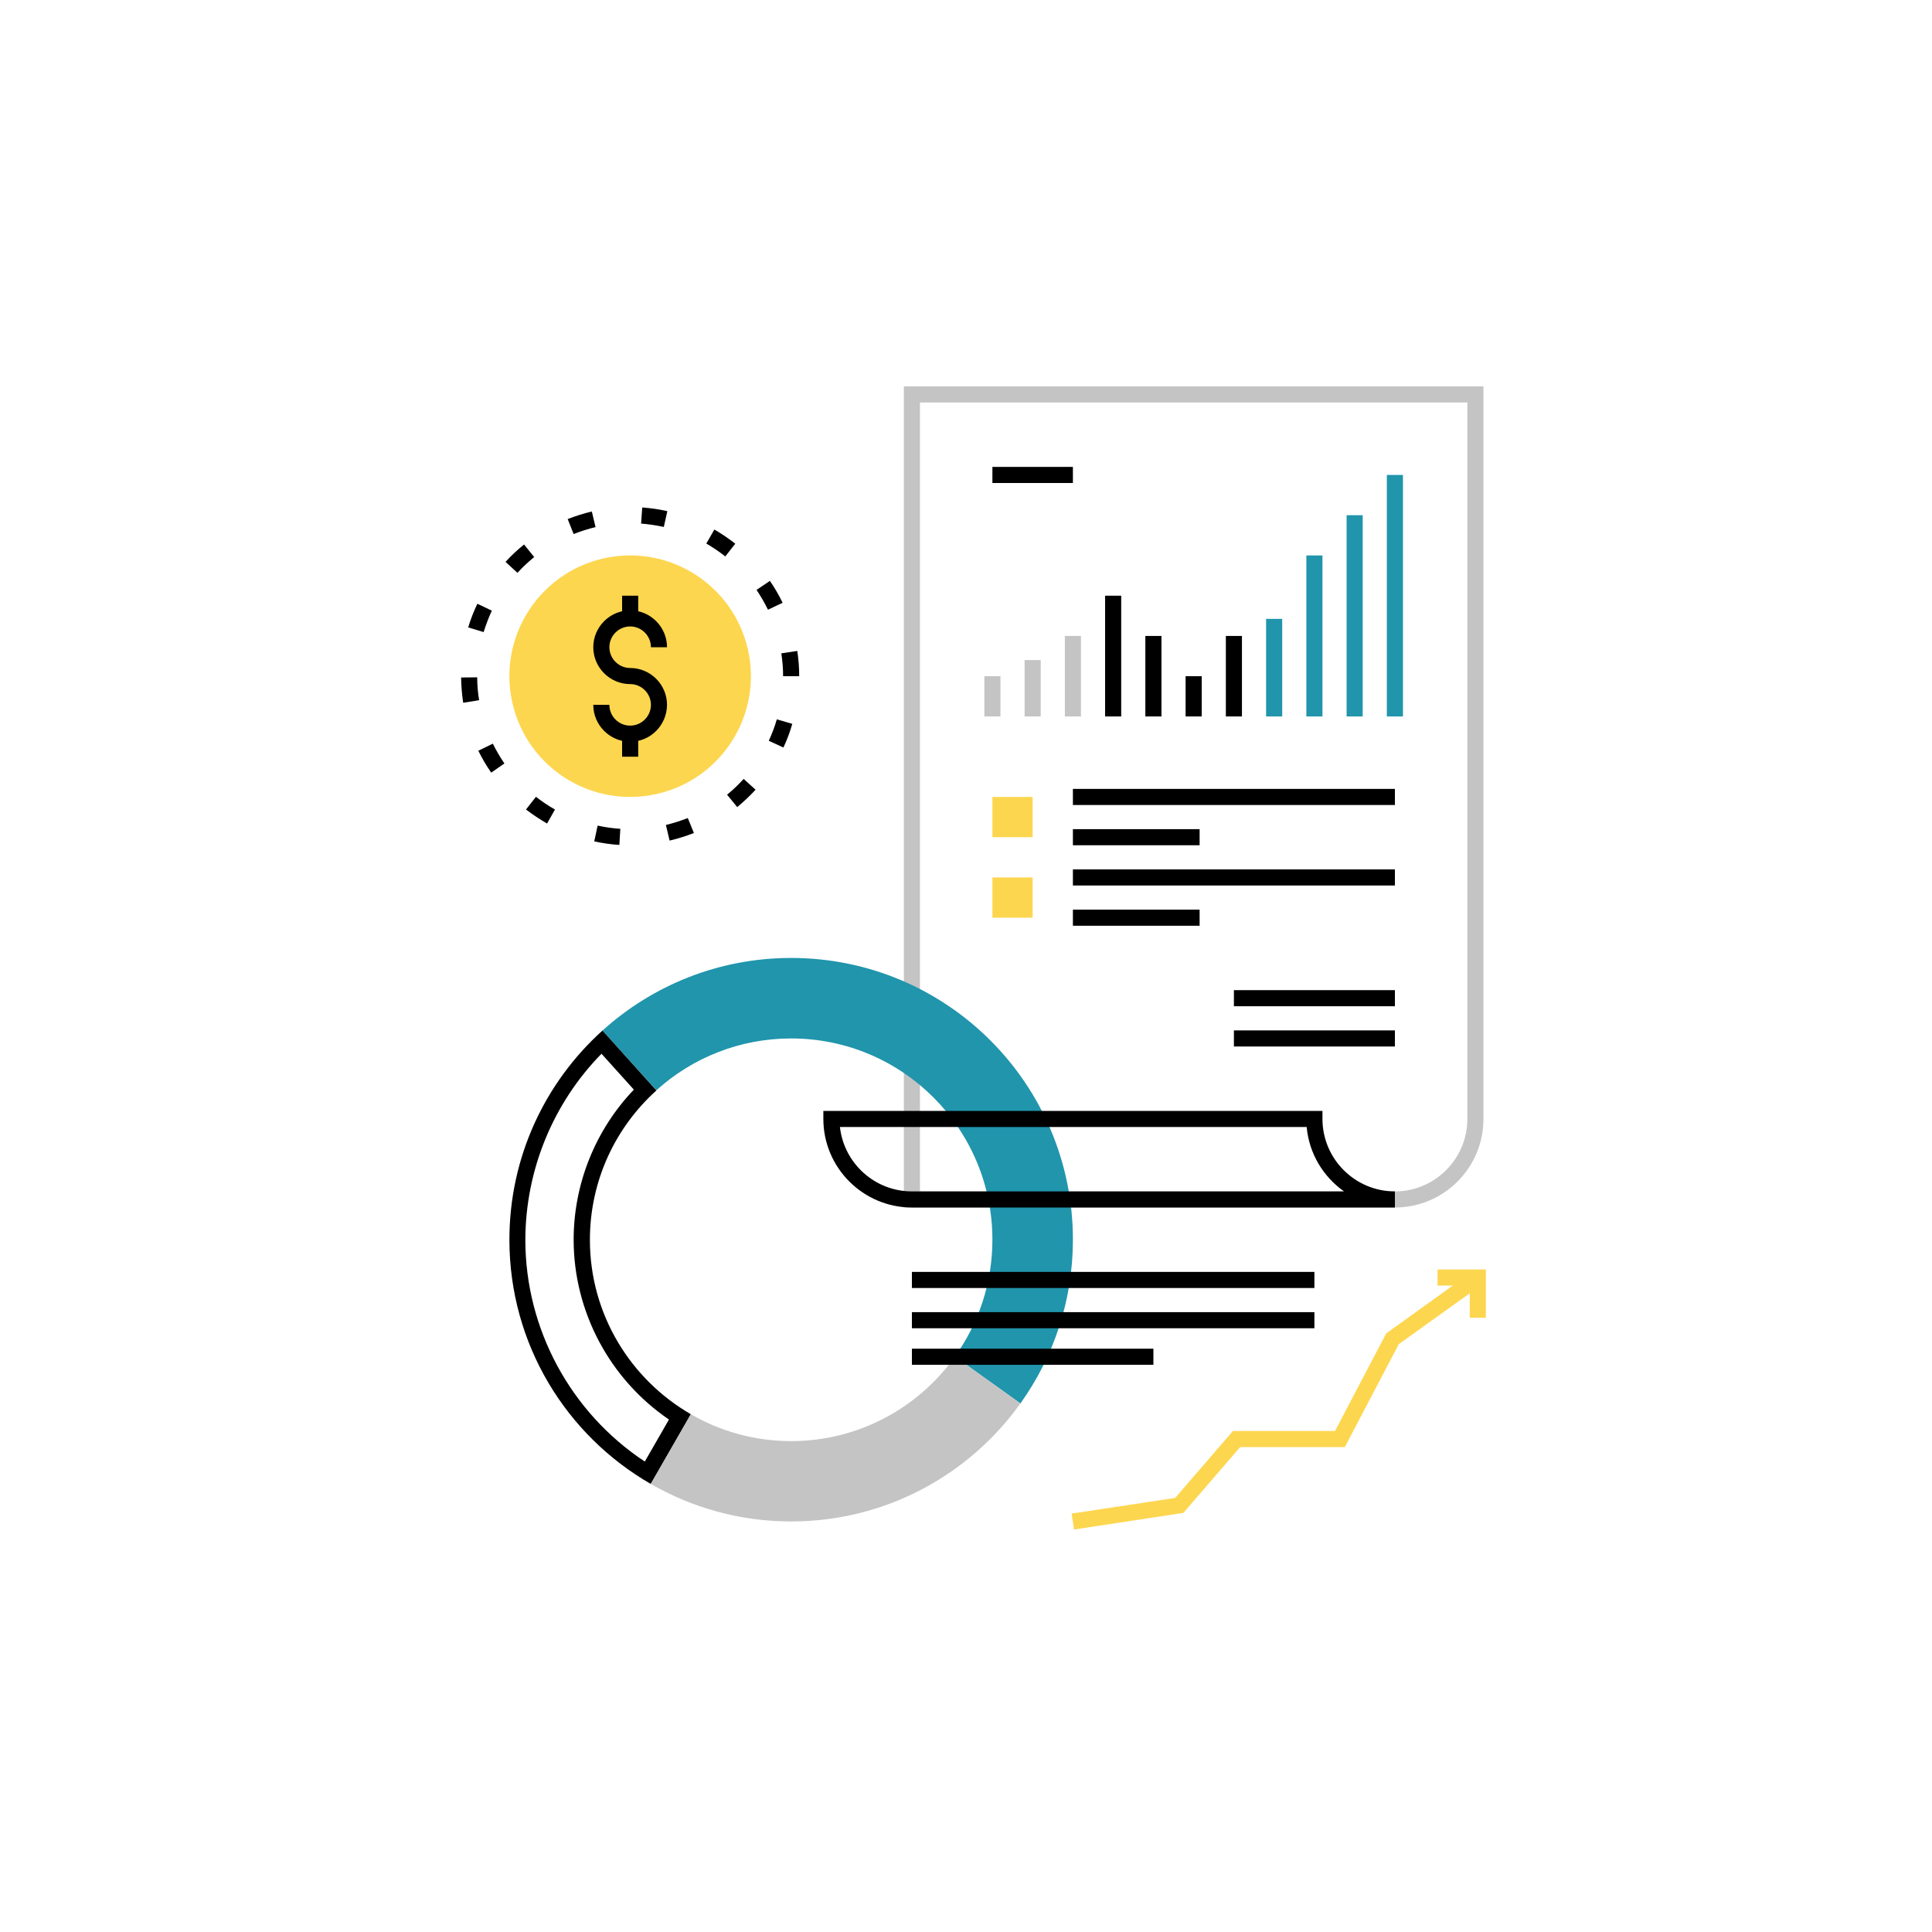 <svg width="1200" height="1200" viewBox="0 0 1200 1200" fill="none" xmlns="http://www.w3.org/2000/svg">
<path d="M866.4 750H561.4V240H921.4V695C921.4 725.4 896.7 750 866.4 750ZM571.4 740H866.4C891.2 740 911.4 719.8 911.4 695V250H571.4V740Z" fill="#C4C4C4"/>
<path d="M491.4 645C560.4 645 616.4 701 616.4 770C616.4 797.1 607.7 822.2 593.1 842.6L633.8 871.7C654.3 843 666.4 807.9 666.4 770C666.4 673.3 588.1 595 491.4 595C446.3 595 405.2 612.1 374.2 640.1L407.7 677.2C429.8 657.2 459.2 645 491.4 645Z" fill="#2095AC"/>
<path d="M667.1 950L665.6 940.1L729.9 930.4L765.8 888.8H829.2L861 828.2L915 789.4L920.8 797.6L868.8 834.9L835.3 898.8H770.3L735 939.7L667.1 950Z" fill="#FDD64F"/>
<path d="M922.9 818.5H912.9V798.5H892.9V788.5H922.9V818.5Z" fill="#FDD64F"/>
<path d="M866.4 750H566.4C536.1 750 511.4 725.3 511.4 695V690H821.4V695C821.4 719.8 841.6 740 866.4 740V750ZM521.7 700C524.2 722.5 543.3 740 566.4 740H834.8C821.9 730.9 813.1 716.5 811.6 700H521.7Z" fill="black"/>
<path d="M373.6 654.5L393.7 676.8C369.8 701.8 356.3 735.3 356.3 770C356.3 814.8 378.8 856.7 415.5 881.7L400.5 907.8C354.5 877.4 326.3 825.5 326.3 770.1C326.4 726.8 343.5 685.2 373.6 654.5ZM374.2 640.1C338.7 672.1 316.4 718.5 316.4 770C316.4 834.9 351.7 891.5 404.2 921.7L429.1 878.4C391.7 856.8 366.4 816.4 366.4 770.1C366.4 733.3 382.3 700.2 407.7 677.3L374.2 640.1Z" fill="black"/>
<path d="M593.1 842.7C570.4 874.4 533.3 895.1 491.4 895.1C468.7 895.1 447.4 889 429.1 878.4L404.2 921.7C429.9 936.5 459.7 945 491.4 945C550.1 945 602 916.1 633.8 871.7L593.1 842.7Z" fill="#C4C4C4"/>
<path d="M408.09 493.107C448.471 483.886 473.733 443.676 464.512 403.294C455.292 362.912 415.081 337.651 374.7 346.872C334.318 356.092 309.057 396.302 318.277 436.684C327.498 477.066 367.708 502.327 408.09 493.107Z" fill="#FDD64F"/>
<path d="M384.7 524.8C379.5 524.5 374.2 523.7 369.1 522.6L371.2 512.8C375.8 513.8 380.6 514.5 385.3 514.8L384.7 524.8ZM415.9 522.1L413.6 512.4C418.2 511.3 422.8 509.8 427.2 508.1L431 517.4C426.1 519.3 421 520.9 415.9 522.1ZM339.8 511.5C335.3 508.9 330.9 506 326.7 502.8L332.9 494.9C336.6 497.8 340.6 500.5 344.7 502.8L339.8 511.5ZM457.9 501.3L451.6 493.6C455.3 490.6 458.7 487.3 461.9 483.8L469.3 490.5C465.8 494.3 461.9 498 457.9 501.3ZM305.1 479.9C302.1 475.6 299.4 471 297.1 466.3L306.1 461.9C308.2 466.1 310.6 470.3 313.3 474.2L305.1 479.9ZM486.6 464.3L477.5 460.1C479.5 455.8 481.2 451.3 482.5 446.8L492.1 449.6C490.7 454.6 488.8 459.6 486.6 464.3ZM287.7 436.5C286.9 431.3 286.5 426.1 286.4 420.8L296.4 420.7C296.4 425.4 296.8 430.2 297.6 434.9L287.7 436.5ZM496.4 420H486.4C486.4 415.2 486 410.5 485.3 405.8L495.2 404.3C496 409.5 496.4 414.8 496.4 420ZM300.4 392.6L290.8 389.7C292.3 384.7 294.2 379.8 296.5 375L305.5 379.3C303.5 383.6 301.8 388.1 300.4 392.6ZM477 378.7C474.9 374.4 472.5 370.3 469.9 366.4L478.2 360.8C481.2 365.1 483.8 369.7 486.1 374.4L477 378.7ZM321.4 355.8L314 349C317.5 345.1 321.4 341.5 325.5 338.2L331.8 346C328.1 349 324.6 352.3 321.4 355.8ZM450.5 345.6C446.8 342.7 442.8 340 438.7 337.6L443.7 328.9C448.2 331.5 452.6 334.5 456.7 337.7L450.5 345.6ZM356.3 331.7L352.6 322.4C357.5 320.5 362.5 318.9 367.6 317.7L369.9 327.4C365.2 328.5 360.7 330 356.3 331.7ZM412.3 327.3C407.7 326.3 403 325.6 398.2 325.2L398.9 315.2C404.1 315.6 409.4 316.3 414.5 317.5L412.3 327.3Z" fill="black"/>
<path d="M391.4 460.7C378.8 460.7 368.5 450.4 368.5 437.8H378.5C378.5 444.9 384.3 450.7 391.4 450.7C398.5 450.7 404.3 444.9 404.3 437.8C404.3 430.7 398.5 424.9 391.4 424.9C378.8 424.9 368.5 414.6 368.5 402C368.5 389.4 378.8 379.1 391.4 379.1C404 379.1 414.3 389.4 414.3 402H404.3C404.3 394.9 398.5 389.1 391.4 389.1C384.3 389.1 378.5 394.9 378.5 402C378.5 409.1 384.3 414.9 391.4 414.9C404 414.9 414.3 425.2 414.3 437.8C414.2 450.5 404 460.7 391.4 460.7Z" fill="black"/>
<path d="M396.4 370H386.4V384.3H396.4V370Z" fill="black"/>
<path d="M396.4 455.7H386.4V470H396.4V455.7Z" fill="black"/>
<path d="M816.4 790H566.4V800H816.4V790Z" fill="black"/>
<path d="M816.4 815H566.4V825H816.4V815Z" fill="black"/>
<path d="M716.4 837.7H566.4V847.7H716.4V837.7Z" fill="black"/>
<path d="M621.4 420H611.4V445H621.4V420Z" fill="#C4C4C4"/>
<path d="M646.4 410H636.4V445H646.4V410Z" fill="#C4C4C4"/>
<path d="M671.4 395H661.4V445H671.4V395Z" fill="#C4C4C4"/>
<path d="M696.4 370H686.4V445H696.4V370Z" fill="black"/>
<path d="M721.4 395H711.4V445H721.4V395Z" fill="black"/>
<path d="M746.4 420H736.4V445H746.4V420Z" fill="black"/>
<path d="M771.4 395H761.4V445H771.4V395Z" fill="black"/>
<path d="M796.4 384.4H786.4V445H796.4V384.4Z" fill="#2095AC"/>
<path d="M821.4 345H811.4V445H821.4V345Z" fill="#2095AC"/>
<path d="M846.4 320H836.4V445H846.4V320Z" fill="#2095AC"/>
<path d="M871.4 295H861.4V445H871.4V295Z" fill="#2095AC"/>
<path d="M641.4 495H616.4V520H641.4V495Z" fill="#FDD64F"/>
<path d="M866.4 490H666.4V500H866.4V490Z" fill="black"/>
<path d="M745.1 515H666.4V525H745.1V515Z" fill="black"/>
<path d="M641.4 545H616.4V570H641.4V545Z" fill="#FDD64F"/>
<path d="M866.4 540H666.4V550H866.4V540Z" fill="black"/>
<path d="M866.4 615H766.4V625H866.4V615Z" fill="black"/>
<path d="M666.4 290H616.4V300H666.4V290Z" fill="black"/>
<path d="M866.4 640H766.4V650H866.4V640Z" fill="black"/>
<path d="M745.1 565H666.4V575H745.1V565Z" fill="black"/>
</svg>
